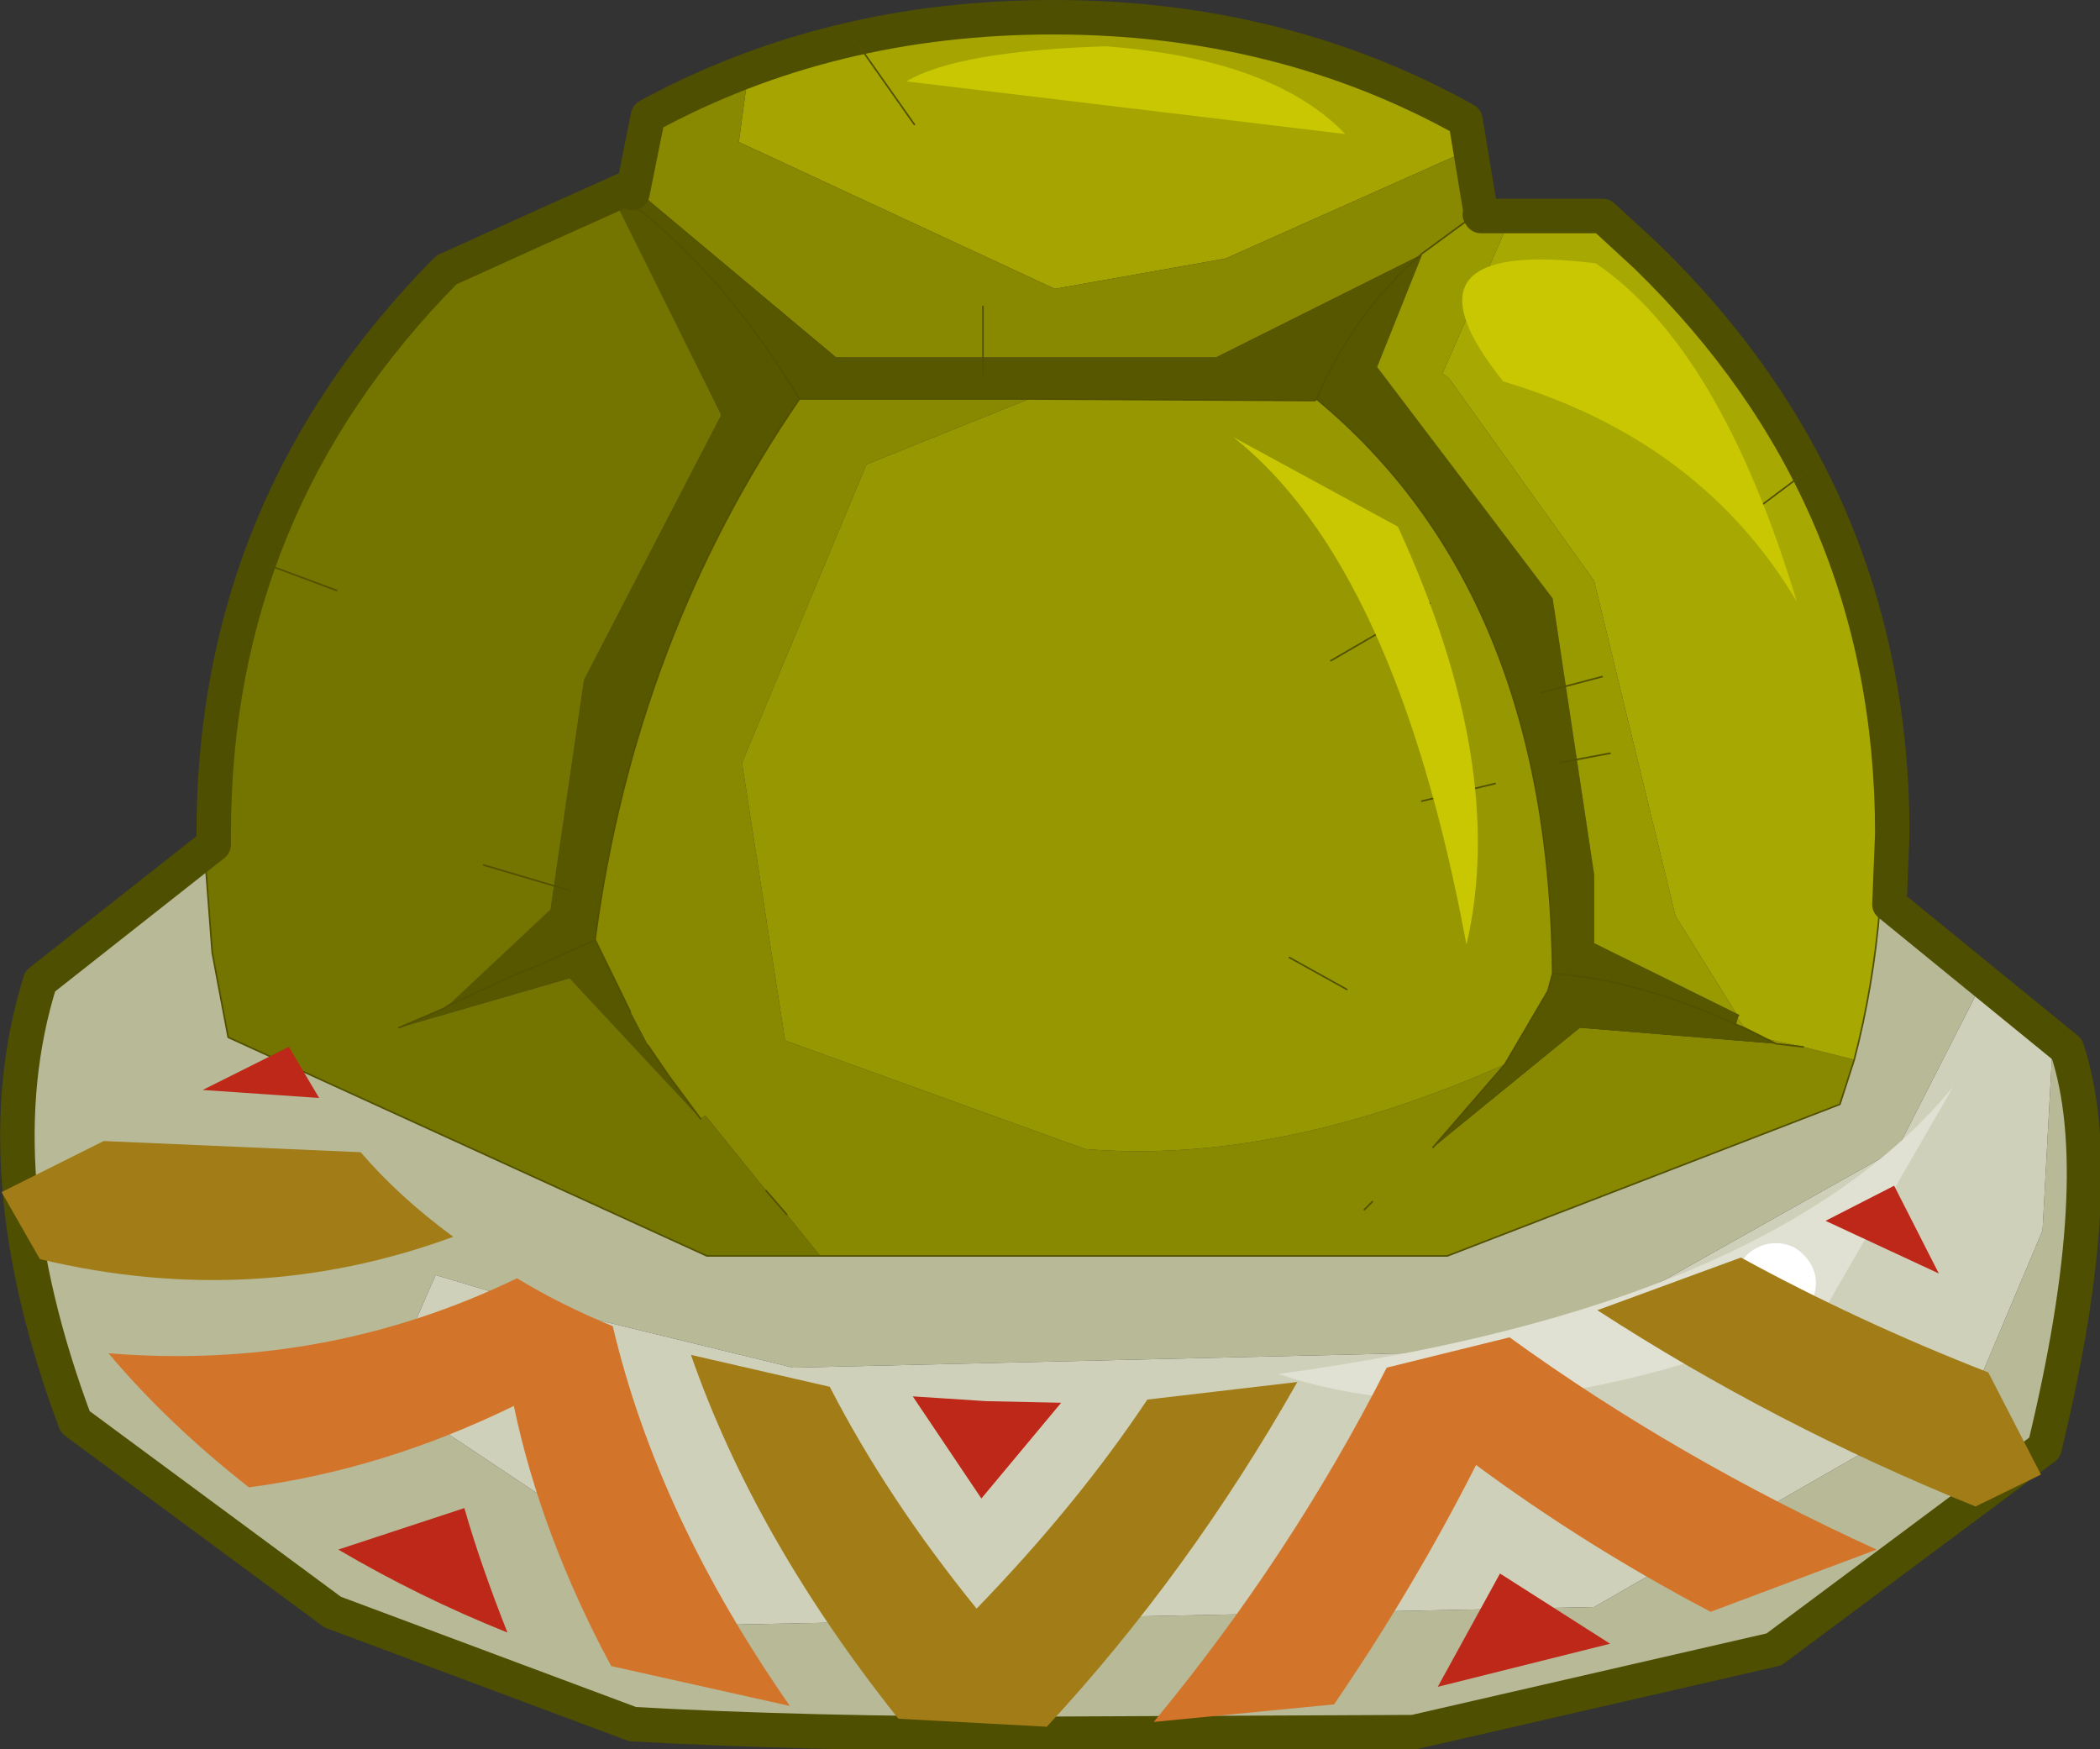 <?xml version="1.0"?>
<svg xmlns="http://www.w3.org/2000/svg" xmlns:xlink="http://www.w3.org/1999/xlink" width="65.8px" height="54.8px"><rect width="100%" height="100%" fill="#333333" stroke="none"/><g transform="matrix(1, 0, 0, 1, -29.8, -19.5)"><use xlink:href="#object-0" width="64.75" height="53.8" transform="matrix(1, 0, 0, 1, 30.05, 20.15)"/><use xlink:href="#object-1" width="182.9" height="152.4" transform="matrix(0.36, 0, 0, 0.36, 29.8, 19.5)"/><use xlink:href="#object-2" width="52.8" height="42.7" transform="matrix(1, 0, 0, 1, 38.2, 20.7)"/><use xlink:href="#object-3" width="63.9" height="21.3" transform="matrix(1, 0, 0, 1, 29.85, 52.3)"/></g><defs><g transform="matrix(1, 0, 0, 1, -0.2, -0.15)" id="object-0"><path fill-rule="evenodd" fill="#a5a401" stroke="none" d="M45.75 4.3L38.35 7.6L33 8.55L23.1 3.95L23.4 1.75Q27.7 0.15 32.65 0.15Q39.8 0.15 45.55 3.4L45.75 4.3"/><path fill-rule="evenodd" fill="#898801" stroke="none" d="M23.4 1.75L23.1 3.95L33 8.55L38.35 7.6L45.75 4.3L46.05 6.35L46 6.35L44.5 7.45L44.45 7.5L38.05 10.7L26.15 10.7L19.7 5.3L19.55 5.3L20 3.25Q21.65 2.35 23.4 1.75M18.6 28.95L18.6 28.9Q19.85 19.5 25 12L32.2 12L27.1 14.05L23.2 23.4L24.55 32.1L33.95 35.5Q40 36 47.1 32.85L44.85 35.45L49.45 31.7L55.6 32.2L56.45 32.3L58.05 32.7L57.6 34.1L45.3 38.85L25.65 38.85L24.6 37.55L23.95 36.8L22.05 34.45L21.9 34.55L20.9 33.2L20.25 32.25L19.7 31.2L18.6 28.95M42.7 37.4L42.95 37.15L42.7 37.4"/><path fill-rule="evenodd" fill="#575700" stroke="none" d="M19.55 5.3L19.7 5.3L26.15 10.7L38.05 10.7L44.45 7.5Q42.4 9.25 41.2 12L41.15 12.05L32.2 12L25 12Q22.6 8 19.5 5.7L19.35 5.55L19.15 5.65L22.55 12.5L18.25 20.8L17.2 28L14 31L15.95 30.1L16.8 29.75L18.6 28.95L16.8 29.75L15.95 30.1L14 31L13.85 31.1L12.45 31.7L17.8 30.15L21.9 34.55L20.9 33.2L20.25 32.25L19.7 31.2L18.6 28.95L18.6 28.9Q19.85 19.5 25 12Q22.6 8 19.5 5.7L19.55 5.3M41.2 12Q42.4 9.25 44.45 7.5L44.5 7.5L43.1 11L48.6 18.25L49.9 26.9L49.9 29.05L54.35 31.25L54.45 31.3L54.4 31.4L54.35 31.6L54.6 31.7L55.3 32.05L55.6 32.2L49.45 31.7L44.85 35.45L47.1 32.85L48.45 30.55L48.6 30Q51.3 30.2 54.35 31.6Q51.3 30.2 48.6 30Q48.5 18.05 41.2 12"/><path fill-rule="evenodd" fill="#999900" stroke="none" d="M44.45 7.5L44.5 7.45L46 6.35L46.05 6.4L47.25 6.4L45.15 11.2L45.35 11.35L49.9 17.7L52.45 28.2L54.35 31.25L49.9 29.05L49.9 26.9L48.6 18.25L43.1 11L44.5 7.5L44.45 7.5M54.35 31.6L54.4 31.4L54.6 31.7L54.35 31.6M55.6 32.2L55.3 32.05L56.45 32.3L55.6 32.2"/><path fill-rule="evenodd" fill="#747401" stroke="none" d="M19.15 5.65L22.55 12.5L18.25 20.8L17.2 28L14 31L13.85 31.1L12.45 31.7L17.8 30.15L21.9 34.55L22.05 34.45L23.95 36.8L24.6 37.55L25.65 38.85L22.1 38.85L7.1 32L6.6 29.35L6.35 26.05L6.35 25.75Q6.35 15.45 13.65 8.1L19.15 5.65"/><path fill-rule="evenodd" fill="#979702" stroke="none" d="M32.2 12L41.15 12.05L41.2 12Q48.5 18.05 48.6 30L48.45 30.55L47.1 32.85Q40 36 33.95 35.5L24.55 32.1L23.2 23.4L27.1 14.05L32.2 12"/><path fill-rule="evenodd" fill="#a8a802" stroke="none" d="M54.35 31.25L52.45 28.2L49.9 17.7L45.35 11.35L45.15 11.2L47.25 6.4L49.9 6.4L51.25 7.65Q58.95 15.15 58.95 25.75L58.85 27.95Q58.65 30.4 58.05 32.7L56.45 32.3L55.3 32.05L54.6 31.7L54.4 31.4L54.45 31.3L54.35 31.25"/><path fill-rule="evenodd" fill="#b7b997" stroke="none" d="M58.85 27.95L61.95 30.5L59.4 35.5L48.2 41.8L24.8 42.35L16.8 40.4L13.6 39.45L12 43.1L22.95 50.4L49.9 49.85L61.65 43.1L61.8 43.15L63.95 38.05L64.25 32.5L64.4 32.5Q65.75 36.5 63.7 45L55.25 51.3L43.95 53.9L32 53.95L19.5 53.65L10.1 50.15L2.05 44.2Q-0.95 36.25 0.95 30.35L6.35 26.05L6.6 29.35L7.1 32L22.1 38.85L25.65 38.85L45.3 38.85L57.6 34.1L58.05 32.7Q58.65 30.4 58.85 27.95"/><path fill-rule="evenodd" fill="#cfd0b9" stroke="none" d="M61.95 30.5L64.3 32.4L64.25 32.5L63.95 38.05L61.8 43.15L61.65 43.1L49.9 49.85L22.95 50.4L12 43.1L13.6 39.45L16.8 40.4L24.8 42.35L48.2 41.8L59.4 35.5L61.95 30.5"/><path fill-rule="evenodd" fill="#cfd0c6" stroke="none" d="M64.3 32.4L64.4 32.5L64.25 32.5L64.3 32.4"/><path fill="none" stroke="#515100" stroke-width="0.05" stroke-linecap="round" stroke-linejoin="round" d="M45.75 4.3L45.55 3.4Q39.8 0.15 32.65 0.15Q27.7 0.15 23.4 1.75Q21.65 2.35 20 3.25L19.55 5.3L19.5 5.7L19.35 5.55L19.15 5.65L13.65 8.1Q6.35 15.45 6.35 25.75L6.35 26.05L0.95 30.35Q-0.95 36.25 2.05 44.2L10.1 50.15L19.5 53.65L32 53.95L43.95 53.9L55.25 51.3L63.7 45Q65.75 36.5 64.4 32.5L64.3 32.4L61.95 30.5L58.85 27.95L58.95 25.75Q58.95 15.15 51.25 7.65L49.9 6.4L47.25 6.4L46.05 6.4L46.05 6.35L46 6.35L44.5 7.45L44.45 7.5Q42.4 9.25 41.2 12L41.15 12.05L32.2 12L25 12Q22.6 8 19.5 5.7M46.05 6.35L45.75 4.3M14 31L15.95 30.1L16.8 29.75L18.6 28.95L18.6 28.9Q19.85 19.5 25 12M6.35 26.05L6.6 29.35L7.1 32L22.1 38.85L25.65 38.85L45.3 38.85L57.6 34.1L58.05 32.7Q58.65 30.4 58.85 27.95M24.6 37.55L23.95 36.8M12.45 31.7L13.85 31.1L14 31M42.95 37.15L42.7 37.4M54.35 31.6L54.6 31.7L55.3 32.05L55.6 32.2L56.45 32.3M44.85 35.45L47.1 32.85L48.45 30.55L48.6 30Q51.3 30.2 54.35 31.6M48.6 30Q48.5 18.05 41.2 12M18.6 28.95L19.7 31.2M20.25 32.25L20.9 33.2L21.9 34.55"/></g><g transform="matrix(1, 0, 0, 1, 91.45, 76.2)" id="object-1"><path fill="none" stroke="#4f4f01" stroke-width="3" stroke-linecap="round" stroke-linejoin="round" d="M48.05 -57.4L37.45 -57.4L37.35 -57.55L37.45 -57.6L36.1 -65.75Q20.05 -74.7 0.2 -74.7Q-19.25 -74.7 -35.05 -66.1L-36.4 -59.4L-36.75 -59.85Q-44.7 -56.3 -52.6 -52.7Q-72.85 -32.25 -72.85 -3.65L-72.85 -2.7L-87.95 9.2Q-93.1 25.6 -84.9 47.55L-62.5 64.1L-36.4 73.85Q-21.55 74.7 -1.55 74.7L31.6 74.55L62.95 67.35L86.5 49.8Q92.2 26.3 88.45 15.1L73 2.5L73.25 -3.65Q73.25 -33.1 51.85 -53.9L48.05 -57.4"/></g><g transform="matrix(1, 0, 0, 1, -8.35, -0.7)" id="object-2"><path fill="none" stroke="#515100" stroke-width="0.05" stroke-linecap="round" stroke-linejoin="round" d="M30.75 11.25L30.75 9.1M26.7 0.7L28.6 3.4M46.8 24.05L44.5 24.6M40.35 29.5L42.15 30.5M44.75 18.4L41.65 20.2M48.8 23.4L50.4 23.1M48.25 21.2L50.15 20.7M56.65 14.2L54.45 15.85M17.8 27.4L15.1 26.6M8.35 17.2L10.5 18"/><path fill-rule="evenodd" fill="#c8c702" stroke="none" d="M45.9 29.1Q43.7 17.25 38.6 13.2L43.75 16Q47.2 23.5 45.9 29.1"/><path fill-rule="evenodd" fill="#c8c702" stroke="none" d="M28.35 2.05Q29.95 1.1 34.6 0.95Q39.85 1.35 42.1 3.7L28.35 2.05"/><path fill-rule="evenodd" fill="#c8c702" stroke="none" d="M56.25 18.35Q53.25 13.3 47.05 11.45Q43.45 6.95 49.95 7.75Q53.85 10.4 56.25 18.35"/><path fill-rule="evenodd" fill="#e0e1d2" stroke="none" d="M40 42.55Q55.45 40.45 61.15 33.55L57.05 40.65Q47.1 44.9 40 42.55"/><path fill-rule="evenodd" fill="#ffffff" stroke="none" d="M54.7 40.55Q54.35 40.2 54.35 39.7Q54.35 39.2 54.7 38.8Q55.1 38.45 55.6 38.45Q56.1 38.45 56.45 38.8Q56.85 39.2 56.85 39.7Q56.85 40.2 56.45 40.55Q56.1 40.95 55.6 40.95Q55.1 40.95 54.7 40.55"/></g><g transform="matrix(1, 0, 0, 1, 0, 0)" id="object-3"><path fill-rule="evenodd" fill="#be2819" stroke="none" d="M33.2 11.15L30.7 14.15L28.55 10.95L30.85 11.1L33.2 11.15M50.4 18.7L45 20.05L46.95 16.5L50.4 18.7M57.15 5.45L59.3 4.35L60.7 7.1L57.15 5.45M9.95 1.6L6.3 1.35L9 0L9.95 1.6M15.85 18.35Q13.1 17.25 10.55 15.75L14.5 14.45Q15 16.2 15.85 18.35"/><path fill-rule="evenodd" fill="#a17c17" stroke="none" d="M25.95 10.65Q27.75 14.15 30.55 17.6Q33.7 14.35 35.9 11.05L40.6 10.5Q37.2 16.5 32.75 21.3L28.1 21.05Q23.6 15.4 21.6 9.65L25.95 10.65M63.9 13.4L61.85 14.4Q55.55 11.85 50 8.25L54.5 6.6Q58.15 8.6 62.25 10.2L63.9 13.4M1.2 6.65L0 4.55L3.2 2.95L11.25 3.3Q12.45 4.7 14.15 5.95Q7.9 8.25 1.2 6.65"/><path fill-rule="evenodd" fill="#d3742b" stroke="none" d="M16.15 7.25Q17.55 8.1 19.15 8.75Q20.55 14.7 24.7 20.65L19.1 19.4Q16.9 15.3 16.05 11.25Q11.95 13.25 7.75 13.8Q5.2 11.8 3.35 9.6Q10.15 10.15 16.15 7.25M41.75 20.6L36.1 21.15Q40.4 15.95 43.4 10.05L47.25 9.1Q52.5 12.9 58.75 15.75L53.55 17.7Q49.65 15.65 46.2 13.1Q44.25 16.95 41.75 20.6"/></g></defs></svg>
